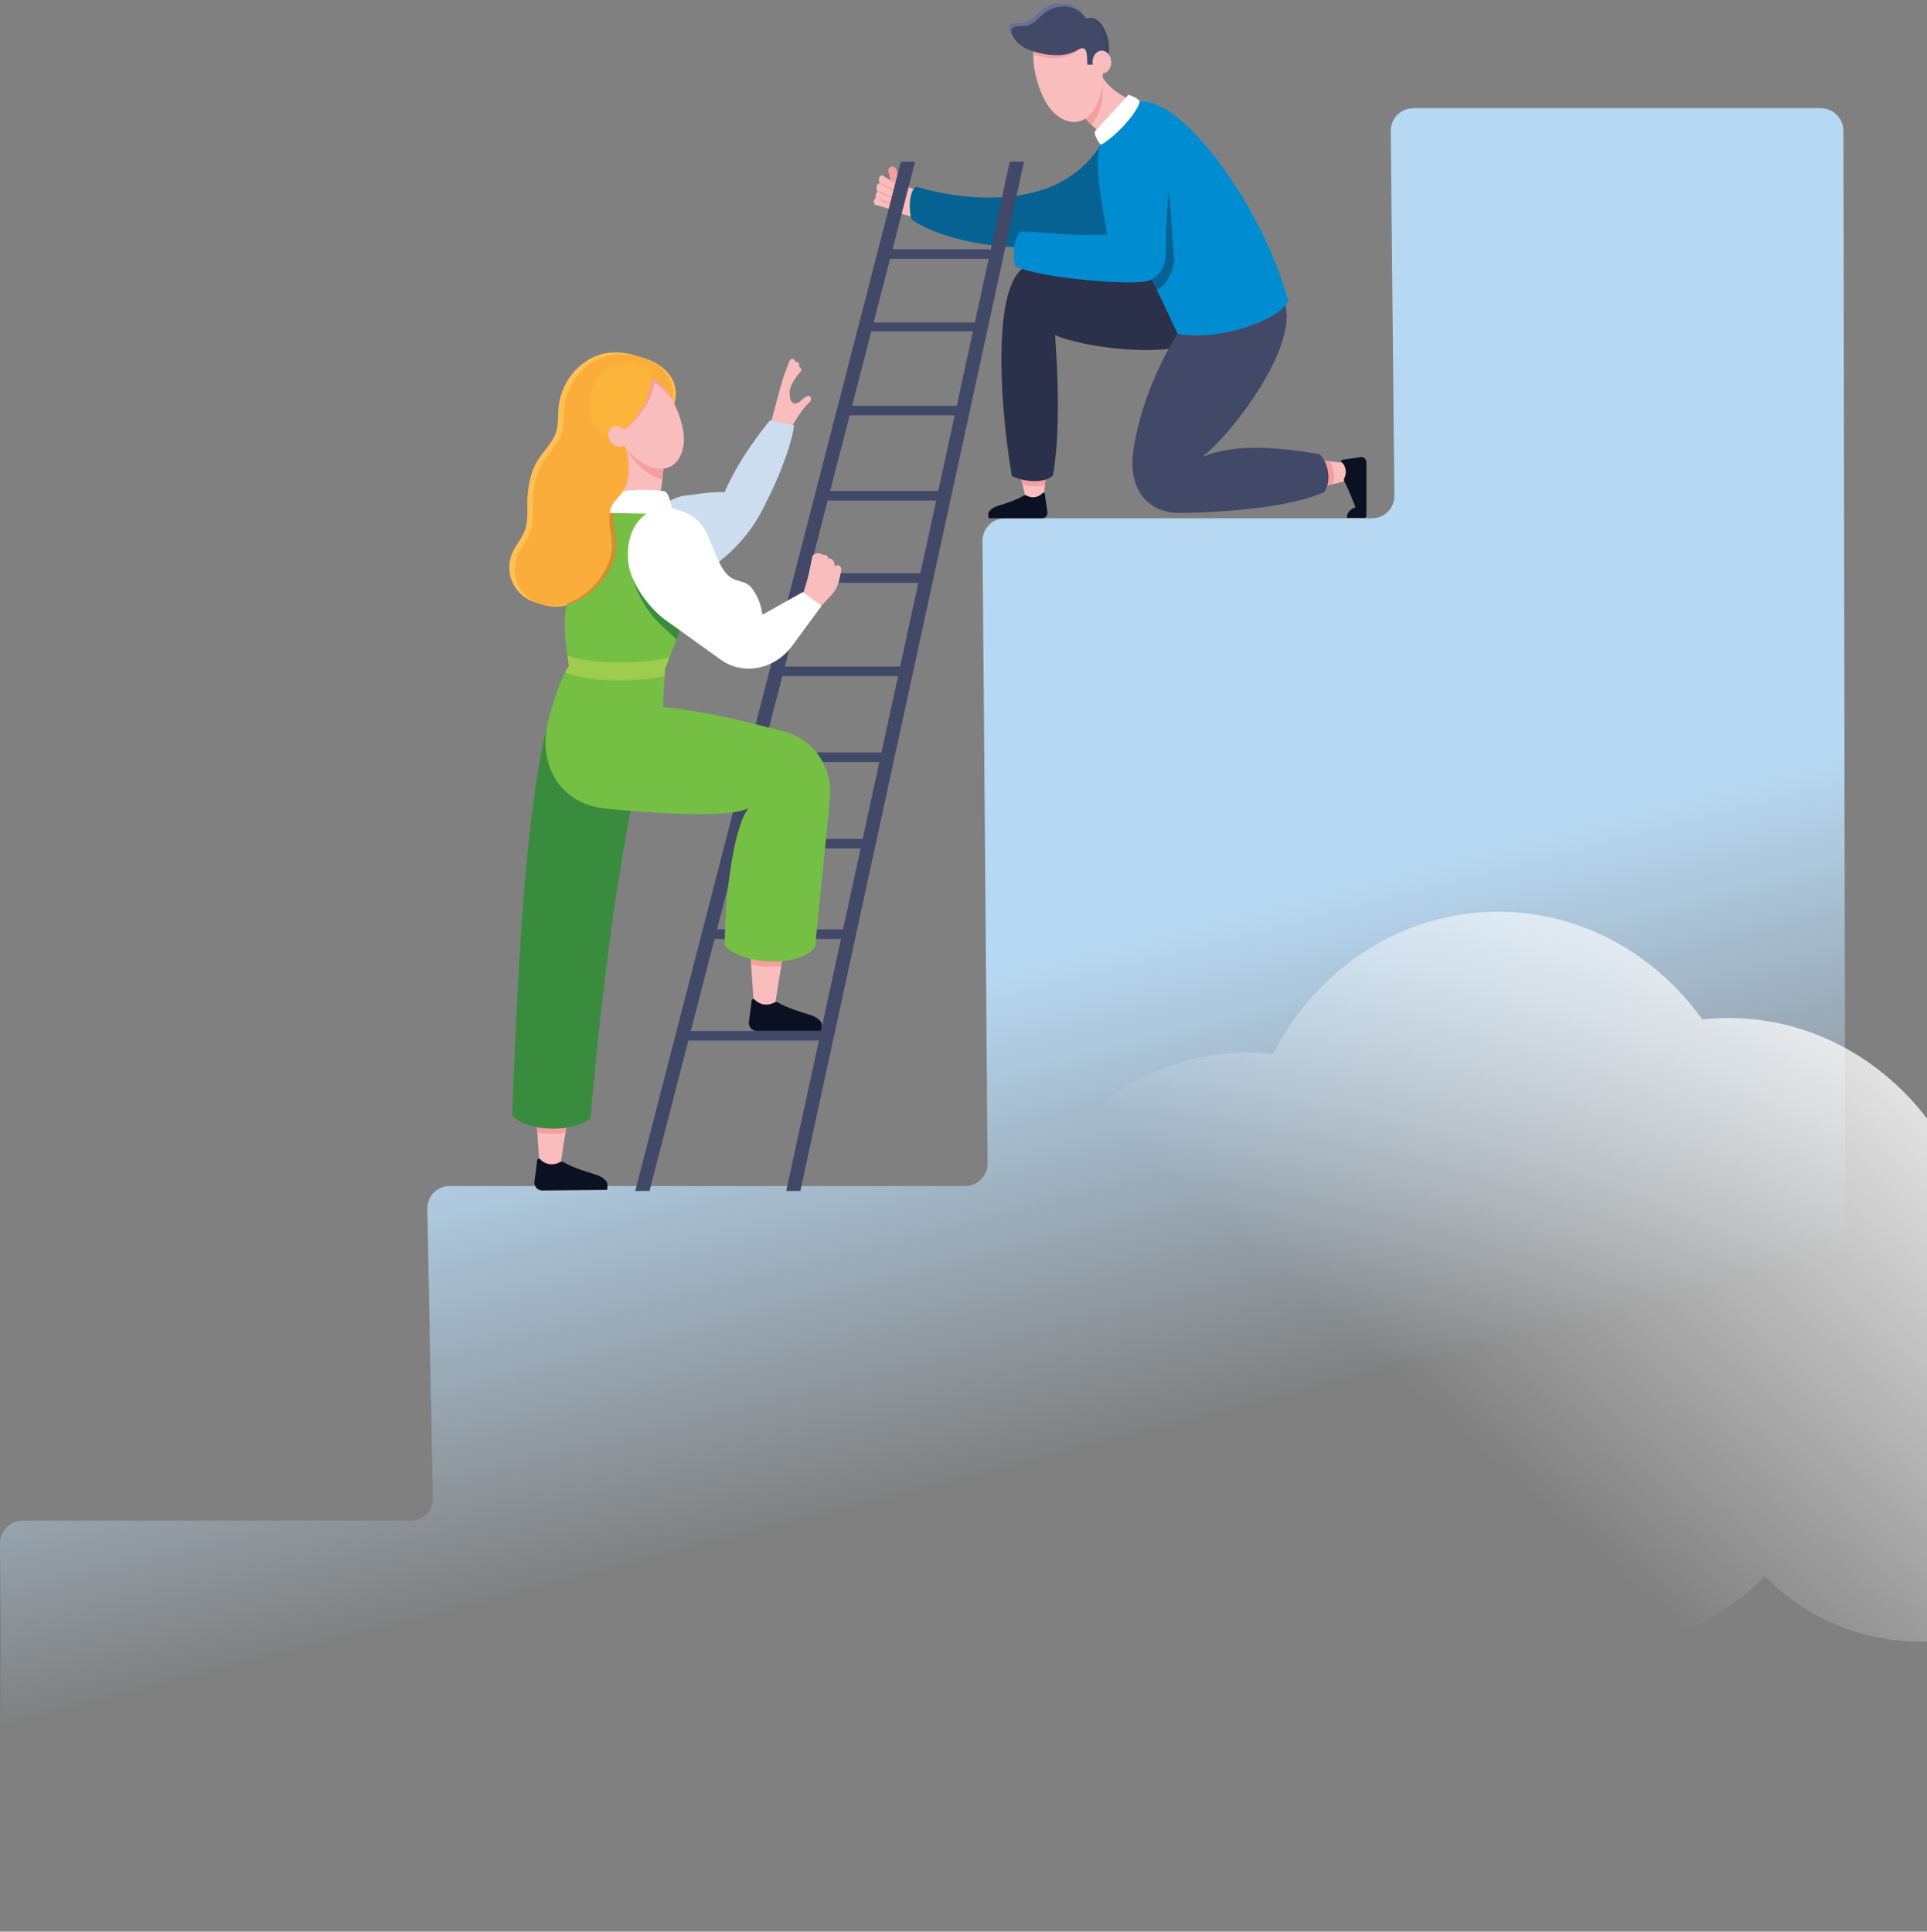 <svg width="383" height="384" viewBox="0 0 383 384" fill="none" xmlns="http://www.w3.org/2000/svg">
    <rect x="0" y="0" width="383" height="384" fill="#808080" stroke="none"/>
    <path
        d="M280.897 21.519C278.396 21.519 276.404 23.541 276.42 26.041L277.137 98.534C277.169 101.034 275.161 103.04 272.66 103.04H199.755C197.254 103.04 195.262 105.062 195.278 107.562L196.282 231.276C196.298 233.776 194.291 235.782 191.805 235.782H89.363C86.861 235.782 84.886 237.805 84.933 240.288L86.033 297.799C86.081 300.299 84.089 302.305 81.604 302.305H4.477C1.992 302.305 -0.016 304.327 9.41812e-05 306.811L0.606 378.731C0.621 381.214 2.661 383.237 5.162 383.237H280.801V383.348C280.801 383.348 282.825 383.459 285.326 383.459H362.485C364.986 383.459 366.993 381.437 366.993 378.953L366.388 26.025C366.388 23.526 364.364 21.503 361.863 21.503H280.881L280.897 21.519Z"
        fill="url(#paint0_linear_4430_17207)" />
    <path
        d="M262.919 91.57L269.843 92.318L270.559 94.849L262.951 96.743C261.725 97.045 259.465 97.204 258.287 96.743L254.896 95.374C253.559 94.833 253.798 92.827 255.23 92.62L262.919 91.57Z"
        fill="#F9BDBE" />
    <path
        d="M270.4 90.885C269.111 91.076 267.217 91.363 267.089 91.363C267.01 91.363 266.93 91.363 266.851 91.379C266.58 91.426 266.484 91.745 266.707 91.92C267.169 92.302 267.917 93.575 267.169 95.103C267.073 95.31 267.073 95.549 267.201 95.74C267.997 97.093 269.397 100.802 269.413 100.866C268.586 101.089 267.71 101.853 267.71 102.776V102.951H271.18C271.403 102.951 271.578 102.776 271.578 102.537V91.904C271.578 91.251 271.021 90.758 270.384 90.853"
        fill="#0B1122" />
    <path
        d="M207.874 94.562L207.142 101.646L204.674 102.378L202.812 94.61C202.51 93.352 202.366 91.044 202.812 89.835L204.149 86.38C204.674 85.011 206.648 85.25 206.839 86.715L207.858 94.578L207.874 94.562Z"
        fill="#F9BDBE" />
    <path
        d="M196.636 101.662C197.161 100.993 197.877 100.706 198.578 100.484C199.517 100.197 202.096 99.385 203.417 98.558C203.608 98.446 203.847 98.414 204.038 98.526C205.534 99.306 206.775 98.526 207.158 98.064C207.333 97.841 207.635 97.937 207.683 98.207C207.683 98.287 207.699 98.367 207.699 98.446C207.699 98.573 207.985 100.499 208.176 101.821C208.272 102.457 207.778 103.03 207.142 103.03H196.492C196.492 103.03 196.301 102.044 196.62 101.646"
        fill="#0B1122" />
    <path
        d="M264.399 91.729L262.919 91.57L255.23 92.62C253.798 92.811 253.559 94.833 254.896 95.374L258.287 96.743C259.465 97.22 261.725 97.061 262.951 96.743L264.988 96.234C265.322 94.769 265.1 93.082 264.399 91.729Z"
        fill="#F69E9F" />
    <path
        d="M204.165 86.364L202.828 89.835C202.367 91.028 202.51 93.352 202.828 94.61L203.258 96.393C204.754 96.727 206.426 96.775 207.699 96.393L207.89 94.562L206.871 86.715C206.68 85.25 204.707 85.011 204.181 86.38"
        fill="#F69E9F" />
    <path
        d="M226.816 53.191C221.691 52.156 215.132 48.766 204.117 52.92C197.607 55.372 198.227 77.594 201.109 94.61C203.48 95.868 207.715 96.154 209.259 94.499C211.264 83.993 209.625 66.578 209.72 66.61C216.788 69.825 246.921 73.694 244.438 58.826C244.438 58.826 231.799 54.21 226.832 53.191"
        fill="#2B304B" />
    <path
        d="M236.702 62.583C233.311 66.658 227.135 77.371 225.304 89.245C224.222 96.265 227.103 101.55 233.932 101.98C233.932 101.98 253.766 102.028 263.189 97.841C264.67 95.724 264.129 92.047 262.234 90.296C254.546 88.959 245.743 88.115 239.392 90.678C239.296 90.71 239.233 90.583 239.312 90.519C245.504 85.775 264.686 60.832 250.789 55.801C250.789 55.801 240.013 58.651 236.734 62.583"
        fill="#424868" />
    <path
        d="M178.696 40.377C179.078 38.164 178.903 35.872 178.171 33.755C178.027 33.325 177.661 33.007 177.184 33.118C176.786 33.214 176.42 33.691 176.563 34.121C177.247 36.127 177.423 38.196 177.056 40.281C176.977 40.727 177.438 41.141 177.836 41.157C178.33 41.173 178.616 40.807 178.696 40.345"
        fill="#F69E9F" />
    <path
        d="M186.798 39.613C183.838 38.355 179.11 36.716 179.11 36.716C178.744 36.493 176.563 41.682 176.881 41.794L184.872 44.181C185.78 44.261 186.687 43.163 187.069 42.319L187.165 42.096C187.626 41.571 187.435 39.899 186.798 39.629"
        fill="#F9BDBE" />
    <path
        d="M174.717 35.41C174.86 34.949 175.21 34.726 175.497 34.917L179.285 37.289C179.524 37.432 179.619 37.846 179.524 38.212C179.412 38.562 179.158 38.737 178.935 38.61L175.051 36.588C174.732 36.429 174.589 35.888 174.732 35.41"
        fill="#F9BDBE" />
    <path
        d="M174.955 36.525L179.221 38.753C179.428 38.865 179.556 39.199 179.492 39.533C179.428 39.883 179.174 40.09 178.951 39.995L174.573 38.164C174.255 38.037 174.096 37.512 174.239 37.034C174.366 36.588 174.669 36.366 174.955 36.525Z"
        fill="#F9BDBE" />
    <path
        d="M174.064 38.642C174.176 38.244 174.462 38.037 174.733 38.148L178.855 39.979C179.078 40.075 179.19 40.425 179.11 40.759C179.046 41.077 178.824 41.268 178.617 41.205L174.414 39.756C174.096 39.645 173.937 39.135 174.064 38.674"
        fill="#F9BDBE" />
    <path
        d="M174.207 39.454L177.582 40.743C177.757 40.807 177.852 41.061 177.821 41.332C177.773 41.603 177.598 41.762 177.439 41.714L174 40.727C173.761 40.663 173.618 40.281 173.682 39.915C173.746 39.565 173.984 39.358 174.207 39.438"
        fill="#F9BDBE" />
    <path
        d="M175.306 36.62C175.321 36.541 175.369 36.509 175.417 36.525L179.094 38.499C179.094 38.499 179.158 38.594 179.142 38.658C179.126 38.721 179.078 38.769 179.03 38.737L175.353 36.764C175.353 36.764 175.29 36.668 175.306 36.604"
        fill="#F69E9F" />
    <path
        d="M174.908 38.244C174.908 38.244 174.971 38.133 175.019 38.148L178.712 39.676C178.712 39.676 178.776 39.772 178.776 39.836C178.776 39.899 178.712 39.947 178.664 39.931L174.971 38.403C174.971 38.403 174.908 38.324 174.908 38.244Z"
        fill="#F69E9F" />
    <path
        d="M174.78 39.645C174.78 39.565 174.844 39.517 174.892 39.533L177.741 40.663C177.741 40.663 177.805 40.759 177.805 40.823C177.805 40.886 177.741 40.934 177.693 40.918L174.844 39.788C174.844 39.788 174.78 39.708 174.78 39.629"
        fill="#F69E9F" />
    <path
        d="M214.066 21.864C214.544 21.625 214.926 21.164 215.228 20.718C216.454 18.951 217.648 15.959 218.173 13.81C219.701 16.914 221.659 18.346 224.906 20.129C227.167 21.355 225.081 24.682 222.407 26.751C219.844 28.741 216.231 23.902 214.05 21.848"
        fill="#F9BDBE" />
    <path
        d="M214.066 21.864C214.544 21.625 214.926 21.164 215.228 20.718C216.454 18.951 217.648 15.959 218.173 13.81C219.701 16.914 221.659 18.346 224.906 20.129C227.167 21.355 225.081 24.682 222.407 26.751C219.844 28.741 216.231 23.902 214.05 21.848"
        fill="#F9BDBE" />
    <path
        d="M220.37 8.843C220.688 11.963 219.494 14.637 217.711 14.828C215.929 15.019 214.209 12.648 213.891 9.528C213.573 6.408 214.767 3.734 216.549 3.543C218.332 3.352 220.051 5.723 220.37 8.843Z"
        fill="#3D4366" />
    <path
        d="M219.781 8.986C220.099 12.106 218.905 14.781 217.122 14.972C215.34 15.163 213.62 12.791 213.302 9.671C212.984 6.551 214.178 3.877 215.96 3.686C217.743 3.495 219.462 5.867 219.781 8.986Z"
        fill="#424868" />
    <path
        d="M217.377 24.204C219.08 21.8 219.415 18.49 219.065 15.386C218.746 14.908 218.444 14.399 218.173 13.826C217.648 15.975 216.454 18.951 215.228 20.734C214.91 21.18 214.544 21.641 214.066 21.88C214.862 22.644 215.865 23.759 216.916 24.793C217.075 24.618 217.234 24.427 217.377 24.22"
        fill="#F69E9F" />
    <path
        d="M218.157 8.397C216.708 3.702 209.179 3.097 206.489 6.901C204.069 10.308 206.059 17.375 208.049 20.622C210.23 24.172 214.48 25.955 217.266 22.055C219.908 18.346 219.446 12.552 218.157 8.382"
        fill="#F9BDBE" />
    <path
        d="M234.028 66.355C241.732 67.915 254.212 63.856 256.074 59.813C250.758 40.759 234.999 19.301 226.53 20.225C223.936 20.511 218.699 26.242 218.746 28.773C219.367 37.623 230.112 57.393 234.028 66.355Z"
        fill="#008CD1" />
    <path
        d="M182.134 37.146C180.606 37.798 180.575 42.144 181.227 43.688C190.603 49.88 209.068 50.437 218.093 47.556C226.037 45.009 224.795 32.084 224.906 31.845C225.129 31.399 218.746 28.773 218.746 28.773C218.746 28.773 216.358 33.437 210.294 36.477C204.706 39.279 194.758 40.775 182.134 37.13"
        fill="#056292" />
    <path
        d="M230.319 29.425C228.584 27.308 225.782 26.289 223.124 26.815C221.389 27.165 219.861 28.056 218.81 29.409C219.049 31.288 219.765 33.898 220.752 36.859C223.012 43.29 226.785 51.106 229.937 57.648C230.064 57.6 230.175 57.537 230.255 57.489C232.006 56.391 233.566 53.318 233.343 51.217C232.961 47.62 232.372 31.924 230.335 29.425"
        fill="#056292" />
    <path
        d="M202.876 46.028C201.523 47.11 201.189 50.724 201.809 52.952C206.935 55.372 225.973 56.916 228.552 55.722C230.43 54.862 231.672 52.936 231.719 50.835C231.799 47.222 231.672 46.951 231.879 43.783C232.006 41.825 232.133 39.868 232.245 37.91C232.436 34.853 233.025 31.558 231.321 28.805C229.873 26.48 227.215 25.096 224.509 25.271C222.121 25.43 219.972 26.656 218.762 28.773C217.17 31.558 219.272 42.176 220.051 46.617C213.859 46.951 208.495 46.251 202.876 46.028Z"
        fill="#008CD1" />
    <path
        d="M217.552 26.21L224.285 18.824C224.285 18.824 226.275 19.445 226.546 20.225C225.622 23.313 220.481 28.104 218.762 28.773C217.552 27.276 217.568 26.21 217.568 26.21"
        fill="white" />
    <path
        d="M209.943 11.502C211.392 11.454 212.856 11.072 214.034 10.212C215.801 8.923 216.31 7.124 215.912 5.532C213.047 3.702 208.463 4.116 206.489 6.917C205.741 7.968 205.422 9.368 205.375 10.897C206.839 11.326 208.431 11.549 209.927 11.502"
        fill="#F69E9F" />
    <path
        d="M214.082 9.034C212.904 9.894 211.44 10.276 209.991 10.324C208.256 10.371 206.41 10.069 204.77 9.512C203.401 9.05 202.096 8.445 201.252 7.188C200.393 5.93 200.058 4.705 201.953 4.561C202.51 4.513 203.083 4.561 203.64 4.466C205.2 4.147 206.075 2.699 207.301 1.839C208.622 0.932 210.182 0.438 211.79 0.709C215.976 1.394 217.791 6.328 214.082 9.05"
        fill="#6A6F9A" />
    <path
        d="M214.528 9.671C213.35 10.531 211.885 10.913 210.437 10.96C208.702 11.008 206.855 10.706 205.216 10.149C203.847 9.687 202.541 9.082 201.698 7.824C200.838 6.567 200.504 5.341 202.398 5.198C202.955 5.15 203.528 5.198 204.086 5.102C205.645 4.784 206.521 3.336 207.747 2.476C209.068 1.569 210.628 1.075 212.236 1.346C216.422 2.03 218.237 6.965 214.528 9.687"
        fill="#424868" />
    <path
        d="M219.08 9.209C218.953 9.75 217.664 12.807 217.664 12.807L216.104 12.854C216.104 12.854 216.104 11.279 215.96 10.499C215.785 9.639 215.228 9.337 214.416 9.798C213.7 10.212 213.27 10.228 212.458 10.212C212.188 9.655 212.299 8.764 212.363 8.19C212.442 7.458 212.649 6.885 213.222 6.408C213.907 5.819 215.021 4.545 215.833 4.641C217.011 4.8 217.695 6.694 218.603 7.506C219.208 8.031 219.287 8.429 219.096 9.209"
        fill="#424868" />
    <path
        d="M217.154 12.393C217.202 13.65 218.062 14.653 219.08 14.621C220.099 14.59 220.911 13.539 220.863 12.281C220.815 11.024 219.956 10.021 218.937 10.069C217.918 10.101 217.107 11.151 217.154 12.409"
        fill="#F9BDBE" />
    <path fill-rule="evenodd" clip-rule="evenodd"
        d="M136.807 206.864L129.095 236.758H126.262L179.046 32.147H181.88L177.391 49.546H196.238C196.48 49.546 196.699 49.637 196.864 49.788L200.695 32.147H203.512L159.069 236.758H156.267L162.758 206.864H136.807ZM137.3 204.954H163.173L167.144 186.664H142.018L137.3 204.954ZM142.511 184.754H167.559L171.05 168.677H146.659L142.511 184.754ZM147.151 166.767L151.089 151.501H174.779L171.465 166.767H147.151ZM175.194 149.591H151.582L155.5 134.405H178.491L175.194 149.591ZM178.838 132.495C178.833 132.495 178.828 132.495 178.823 132.495H155.992L160.285 115.856C160.314 115.859 160.344 115.861 160.374 115.861H182.518L178.905 132.498C178.898 132.498 178.891 132.497 178.884 132.497C178.874 132.496 178.865 132.496 178.856 132.495C178.85 132.495 178.844 132.495 178.838 132.495ZM164.504 99.5L160.777 113.95H182.933L186.068 99.513H164.656C164.604 99.513 164.554 99.508 164.504 99.5ZM164.994 97.603H186.482L189.748 82.56H168.874L164.994 97.603ZM169.359 80.682H190.156L193.374 65.862H173.182L169.359 80.682ZM173.634 64.111L176.898 51.456H196.238C196.333 51.456 196.425 51.442 196.511 51.416L193.754 64.111H173.634Z"
        fill="#424868" />
    <path
        d="M426 279.822C426 257.112 410.44 238.218 389.864 234.129C381.871 215.401 364.117 202.367 343.483 202.367C341.744 202.367 340.033 202.474 338.332 202.649C329.035 189.654 314.325 181.253 297.77 181.253C278.44 181.253 261.634 192.681 253.013 209.512C251.399 209.346 249.756 209.249 248.094 209.249C226.648 209.249 208.749 223.412 204.545 242.267C184.143 246.998 169.105 263.157 169.105 282.382C169.105 305.316 190.502 323.898 216.896 323.898C225.014 323.898 232.659 322.136 239.347 319.031C248.113 328.064 261.228 333.807 275.889 333.807C285.873 333.807 295.141 331.14 302.815 326.585C306.893 327.704 311.175 328.308 315.591 328.308C329.218 328.308 341.589 322.613 350.732 313.356C358.724 321.387 369.559 326.332 381.514 326.332C406.081 326.332 426 305.5 426 279.812"
        fill="url(#paint1_linear_4430_17207)" />
    <path
        d="M106.333 218.596L107.192 231.076C107.192 231.076 110.615 234.434 110.726 234.546C110.838 234.657 111.267 232.349 111.458 231.107C112.032 227.208 113.432 218.771 113.432 218.771L109.739 214.616L106.333 218.612V218.596Z"
        fill="#F9BDBE" />
    <path
        d="M120.5 234.832C119.831 234.005 118.956 233.654 118.08 233.4C116.902 233.049 113.703 232.078 112.063 231.06C111.825 230.916 111.538 230.9 111.283 231.028C109.437 232.015 107.877 231.06 107.415 230.487C107.192 230.216 106.81 230.327 106.763 230.678C106.747 230.773 106.731 230.869 106.731 230.98C106.731 231.123 106.444 233.256 106.221 234.864C106.094 235.819 106.826 236.679 107.765 236.663L120.675 236.551C120.675 236.551 120.898 235.326 120.5 234.832Z"
        fill="#0B1122" />
    <path
        d="M112.382 225.218C112.923 221.891 113.432 218.755 113.432 218.755L109.739 214.6L106.333 218.596L106.779 225.106C108.577 225.425 110.567 225.457 112.382 225.202"
        fill="#F69E9F" />
    <path
        d="M148.961 187.046L149.821 199.526C149.821 199.526 153.243 202.885 153.355 202.98C153.466 203.092 153.896 200.784 154.087 199.542C154.66 195.642 156.061 187.205 156.061 187.205L152.368 183.051L148.961 187.046Z"
        fill="#F9BDBE" />
    <path
        d="M163.129 203.092C162.46 202.264 161.584 201.914 160.709 201.659C159.531 201.309 156.331 200.338 154.692 199.319C154.453 199.176 154.167 199.16 153.912 199.287C152.065 200.274 150.505 199.319 150.044 198.746C149.821 198.475 149.439 198.587 149.391 198.937C149.375 199.033 149.359 199.128 149.359 199.239C149.359 199.383 149.073 201.516 148.85 203.139C148.723 204.094 149.455 204.954 150.394 204.938H163.176C163.176 204.938 163.526 203.601 163.129 203.108"
        fill="#0B1122" />
    <path
        d="M155.265 192.06C155.695 189.402 156.061 187.205 156.061 187.205L152.368 183.051L148.961 187.046L149.296 191.758C151.254 192.172 153.355 192.267 155.281 192.06"
        fill="#F69E9F" />
    <path
        d="M101.796 221.716C104.455 225.09 114.228 225.218 117.364 222.289C119.863 194.098 123.843 160.145 132.168 132.925C127.504 131.333 118.717 131.826 113.066 132.352C104.502 146.264 102.942 193.525 101.796 221.716Z"
        fill="#398C3E" />
    <path
        d="M159.929 121.209C159.069 121.193 158.544 120.254 158.942 119.474C160.566 116.322 161.377 110.83 161.425 110.703C161.489 110.48 161.648 110.289 161.871 110.194L162.062 110.114C162.492 109.923 162.969 109.955 163.351 110.194C163.479 110.273 163.606 110.305 163.749 110.289C164.052 110.257 164.338 110.417 164.497 110.671L164.672 111.006H164.848C165.357 111.101 165.739 111.483 165.819 111.977L165.898 112.502L166.185 112.406C166.535 112.295 166.901 112.422 167.092 112.741C167.219 112.947 167.251 113.186 167.203 113.425L166.821 115.208C166.567 116.418 165.978 117.532 165.134 118.423L163.208 120.477C162.492 121.384 161.298 121.718 160.231 121.336L159.961 121.241L159.929 121.209Z"
        fill="#F9BDBE" />
    <path
        d="M155.583 77.657C156.013 75.954 156.889 74.378 158.082 73.12C158.337 72.866 158.687 72.754 158.99 72.993C159.244 73.2 159.356 73.662 159.101 73.916C157.971 75.11 157.175 76.543 156.761 78.15C156.666 78.501 156.204 78.644 155.918 78.517C155.551 78.373 155.472 78.007 155.567 77.657"
        fill="#F9BDBE" />
    <path
        d="M155.488 76.941C155.806 75.206 156.554 73.566 157.668 72.229C157.891 71.959 158.241 71.831 158.56 72.038C158.83 72.213 158.974 72.675 158.751 72.961C157.7 74.235 157.016 75.715 156.729 77.355C156.666 77.705 156.22 77.88 155.917 77.784C155.551 77.657 155.44 77.307 155.504 76.957"
        fill="#F9BDBE" />
    <path
        d="M153.466 83.133C151.795 87.479 156.077 86.953 157.414 84.709C159.626 80.984 160.263 80.65 160.932 79.902C161.377 79.424 161.282 78.564 160.47 78.74C159.817 78.883 159.228 79.774 158.576 80.077C157.716 80.475 157.175 79.997 157.032 79.106C156.698 77.004 157.159 74.378 158.019 72.484C158.417 71.592 157.366 70.828 156.936 71.752C156.793 72.054 156.029 74.044 155.806 74.68C155.185 76.479 153.594 82.815 153.466 83.133Z"
        fill="#F9BDBE" />
    <path
        d="M133.903 80.538C133.823 80.793 133.728 81.048 133.616 81.302C131.993 85.011 127.392 85.982 123.906 87.367C124.018 87.319 124.909 89.214 124.973 89.405C125.45 90.662 125.498 91.936 125.498 93.273C125.498 95.151 125.132 96.934 123.954 98.43C123.381 99.162 122.649 99.783 122.219 100.611C121.423 102.123 121.63 104.018 121.869 105.641C122.139 107.504 122.394 109.159 121.853 111.021C120.197 116.768 113.432 122.451 107.352 120.015C105.521 119.283 104.025 117.739 103.324 115.861C102.703 114.173 102.719 112.263 103.388 110.592C104.072 108.872 105.505 107.456 106.062 105.625C106.715 103.492 106.333 101.168 106.508 98.972C106.699 96.616 107.176 94.26 108.386 92.222C109.437 90.439 110.997 88.991 111.888 87.097C112.684 85.409 112.493 83.531 112.62 81.732C112.732 80.204 113.193 78.612 113.846 77.227C115.183 74.442 117.571 72.181 120.436 71.131C126.151 69.029 136.402 72.754 133.951 80.554"
        fill="#FFBF54" />
    <path
        d="M132.263 80.029C132.184 80.284 132.088 80.538 131.977 80.793C130.353 84.502 125.753 85.473 122.267 86.858C122.378 86.81 123.27 88.704 123.333 88.895C123.811 90.153 123.858 91.426 123.858 92.763C123.858 94.642 123.492 96.425 122.314 97.921C121.741 98.653 121.009 99.274 120.579 100.102C119.783 101.614 119.99 103.508 120.229 105.132C120.5 106.994 120.754 108.65 120.213 110.512C118.558 116.259 111.793 121.941 105.712 119.506C103.881 118.774 102.385 117.23 101.685 115.367C101.064 113.68 101.08 111.77 101.748 110.098C102.433 108.379 103.865 106.962 104.422 105.132C105.075 102.999 104.693 100.675 104.868 98.478C105.059 96.122 105.537 93.766 106.747 91.729C107.797 89.946 109.357 88.497 110.249 86.603C111.044 84.916 110.853 83.037 110.981 81.239C111.092 79.711 111.554 78.119 112.206 76.734C113.544 73.948 115.931 71.688 118.797 70.637C124.511 68.536 134.762 72.261 132.311 80.061"
        fill="#FFC054" />
    <path
        d="M136.593 98.494C136.593 98.494 142.021 97.618 144.011 97.873C147.051 90.63 153.021 83.579 153.021 83.579C153.021 83.579 155.95 84.104 157.844 84.55C157.143 89.532 153.864 96.775 152.686 99.035C152.479 99.433 152.288 99.815 152.097 100.229C150.06 104.575 147.051 108.379 143.311 111.34C140.573 114.189 136.418 115.033 132.837 113.441L132.773 113.409C129.096 111.77 127.584 107.249 129.51 103.651L129.892 102.919C131.245 100.388 133.76 98.717 136.577 98.478"
        fill="#CBDDEF" />
    <path
        d="M132.104 90.248C131.579 90.36 130.99 90.248 130.464 90.089C128.395 89.484 125.578 87.892 123.827 86.523C124.543 89.978 124.161 94.18 122.68 97.714C121.646 100.165 125.132 102.044 128.554 101.948C131.817 101.869 131.658 93.305 132.104 90.248Z"
        fill="#F9BDBE" />
    <path
        d="M156.029 145.5C147.927 143.319 140.079 141.377 131.754 140.565L132.168 132.925L136.927 121.034L135.956 102.585L133.76 102.235L127.536 99.799L119.656 101.948L113.066 110.687C113.066 110.687 112.891 118.614 112.461 121.209C112.016 123.963 112.382 127.64 113.066 132.352C111.458 134.962 110.105 138.735 108.943 143.351C106.89 151.533 110.933 160.049 120.802 160.781C120.802 160.781 144.807 163.296 148.85 160.574C145.73 164.251 143.995 178.976 144.059 188.017C148.484 192.395 159.802 191.949 162.03 188.16C163.113 176.54 164.354 165.748 164.959 158.457C165.453 152.488 161.696 147.012 156.029 145.484"
        fill="#75C044" />
    <path
        d="M119.656 101.948L113.066 110.687C113.066 110.687 112.923 117.023 112.589 120.222C116.998 119.235 120.962 115.065 122.171 110.862C122.713 109 122.458 107.344 122.187 105.482C121.996 104.129 121.821 102.585 122.219 101.232L119.656 101.932V101.948Z"
        fill="#D18F2D" />
    <path
        d="M132.04 97.666C129.653 97.237 124.352 97.173 121.805 98.192C120.643 98.653 119.672 101.948 119.672 101.948L133.759 102.235C133.759 102.235 133.186 97.873 132.04 97.666Z"
        fill="white" />
    <path
        d="M133.346 80.395C133.266 80.65 133.171 80.904 133.059 81.159C131.436 84.868 126.835 85.839 123.349 87.224C123.461 87.176 124.352 89.07 124.416 89.261C124.893 90.519 124.941 91.792 124.941 93.129C124.941 95.008 124.575 96.791 123.397 98.287C122.824 99.019 122.092 99.64 121.662 100.468C120.866 101.98 121.073 103.874 121.312 105.498C121.582 107.36 121.837 109.016 121.296 110.878C119.64 116.625 112.875 122.307 106.794 119.872C104.964 119.14 103.467 117.596 102.767 115.733C102.146 114.046 102.162 112.136 102.831 110.464C103.515 108.745 104.948 107.328 105.505 105.498C106.158 103.365 105.776 101.041 105.951 98.844C106.142 96.488 106.619 94.132 107.829 92.095C108.88 90.312 110.44 88.863 111.331 86.969C112.127 85.282 111.936 83.403 112.063 81.605C112.175 80.077 112.636 78.485 113.289 77.1C114.626 74.314 117.014 72.054 119.879 71.003C125.594 68.902 135.845 72.627 133.393 80.427"
        fill="#FBAD3B" />
    <path
        d="M125.307 112.47C125.466 115.829 127.997 121.209 131.499 124.361L134.476 127.162L136.927 121.034L135.956 102.585L133.759 102.235L132.741 101.837C127.79 102.251 125.068 107.153 125.323 112.47"
        fill="#398C3E" />
    <path
        d="M159.579 117.723L163.288 120.445L157.366 128.5C155.09 131.572 151.238 133.355 147.513 132.829C146.049 132.622 144.648 132.113 143.422 131.269L132.693 123.565C128.809 120.922 125.61 115.94 125.005 112.629C123.986 106.883 126.549 101.152 132.454 100.882C132.454 100.882 136.943 101.184 139.379 104.256C141.385 106.771 142.069 111.181 144.218 113.855C145.969 116.036 148.022 115.081 149.391 116.879C151.477 119.617 151.493 122.228 151.493 122.228L159.579 117.691V117.723Z"
        fill="white" />
    <path
        d="M132.088 134.469L132.168 132.925L133.075 130.648C128.777 131.858 118.335 132.32 112.796 130.33C112.875 130.983 112.971 131.651 113.066 132.336C112.796 132.765 112.541 133.227 112.302 133.705C117.332 135.758 127.186 135.503 132.088 134.453"
        fill="#9ECC4C" />
    <path
        d="M151.652 122.1C151.572 122.005 151.445 122.005 151.349 122.085L150.124 123.167C150.044 123.247 150.028 123.374 150.108 123.469C150.155 123.517 150.203 123.549 150.267 123.549C150.315 123.549 150.362 123.533 150.41 123.501L151.636 122.419C151.715 122.339 151.731 122.212 151.652 122.116"
        fill="white" />
    <path
        d="M130.465 90.105C128.395 89.5 125.578 87.908 123.827 86.539C123.97 87.224 124.066 87.94 124.129 88.672C125.801 91.649 128.268 94.419 131.356 95.278C131.452 95.31 131.547 95.326 131.643 95.342C131.85 93.368 131.945 91.41 132.104 90.264C131.579 90.376 130.99 90.264 130.465 90.105Z"
        fill="#F69E9F" />
    <path
        d="M121.152 83.292C119.481 78.899 124.766 73.821 129 75.031C132.804 76.113 135.463 82.608 135.877 86.253C136.322 90.248 134.189 94.18 129.828 92.97C125.673 91.808 122.633 87.192 121.152 83.292Z"
        fill="#F9BDBE" />
    <path
        d="M133.473 79.265C132.311 77.227 130.783 75.54 129 75.046C128.57 74.919 128.125 74.871 127.679 74.871C129.764 75.349 131.849 77.195 133.473 79.281"
        fill="#F69E9F" />
    <path
        d="M121.153 83.292C121.535 84.295 122.012 85.33 122.585 86.348C122.681 86.317 122.76 86.301 122.808 86.269C123.397 85.966 123.906 85.521 124.432 85.139C125.594 84.295 126.485 83.26 127.377 82.098C128.3 80.888 129.08 79.583 129.557 78.103C129.796 77.355 130.162 76.384 130.13 75.492C129.764 75.285 129.398 75.11 129.016 75.015C124.766 73.821 119.497 78.883 121.168 83.276"
        fill="#F69E9F" />
    <path
        d="M129.191 77.148C128.873 78.676 128.252 80.045 127.456 81.366C126.692 82.624 125.944 83.754 124.862 84.725C124.384 85.154 123.922 85.664 123.365 86.03C122.951 86.301 121.025 86.715 120.659 86.635C119.752 86.444 119.195 85.951 118.654 85.234C117.587 83.833 116.839 82.831 116.934 80.968C117.062 78.166 118.208 74.505 120.834 73.168C122.84 72.149 126.804 71.624 128.73 73.121C129.908 74.044 129.446 75.89 129.175 77.132"
        fill="#FCB43A" />
    <path
        d="M124.241 85.664C124.957 86.635 124.893 87.908 124.097 88.513C123.317 89.118 122.092 88.816 121.391 87.845C120.691 86.874 120.755 85.6 121.535 84.995C122.315 84.39 123.54 84.693 124.241 85.664Z"
        fill="#F9BDBE" />
    <defs>
        <linearGradient id="paint0_linear_4430_17207" x1="198.608" y1="192.767" x2="222.715" y2="286.674"
            gradientUnits="userSpaceOnUse">
            <stop stop-color="#B7D8F2" />
            <stop offset="1" stop-color="#B7D8F2" stop-opacity="0" />
        </linearGradient>
        <linearGradient id="paint1_linear_4430_17207" x1="369.176" y1="165.097" x2="274.601" y2="271.37"
            gradientUnits="userSpaceOnUse">
            <stop stop-color="white" />
            <stop offset="1" stop-color="white" stop-opacity="0" />
            <stop offset="1" stop-color="white" stop-opacity="0" />
        </linearGradient>
    </defs>
</svg>

